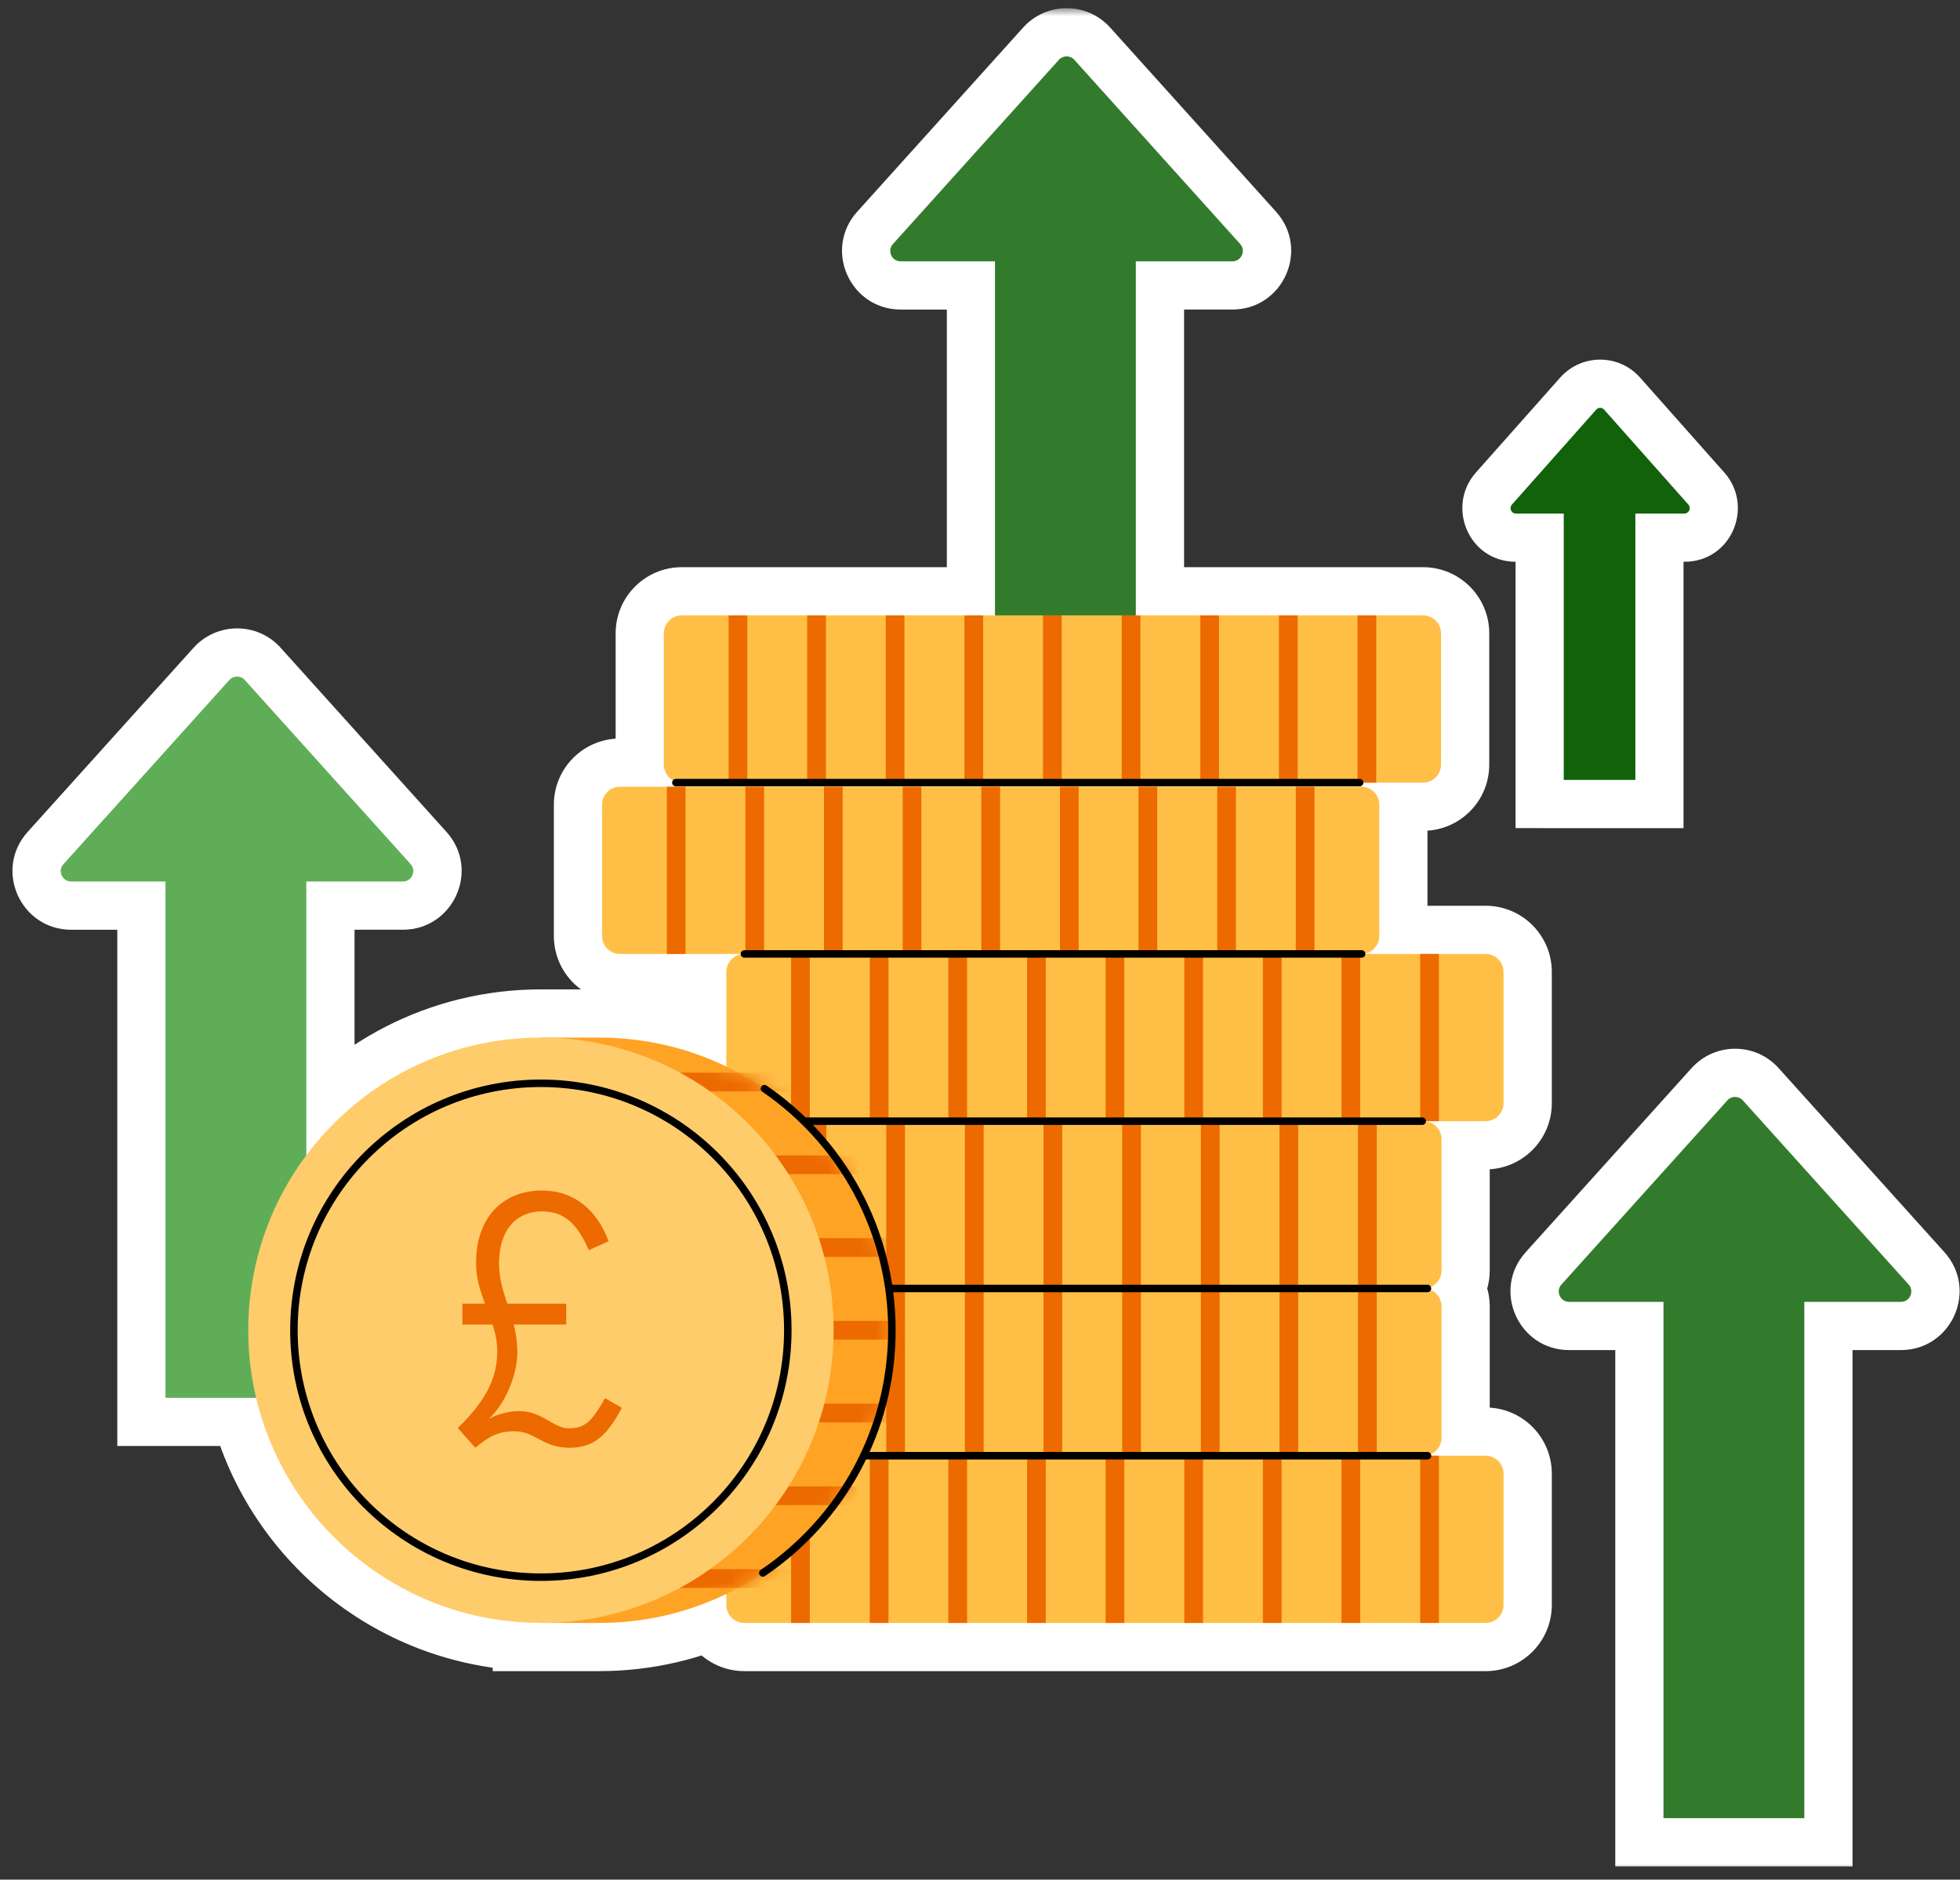 <svg width="122" height="117" viewBox="0 0 122 117" fill="none" xmlns="http://www.w3.org/2000/svg">
<rect x="0" y="0" width="122" height="117" fill="#333333" stroke="none"/>
<mask id="path-1-outside-1_2279_84735" maskUnits="userSpaceOnUse" x="-0.219" y="0.51" width="123" height="116" fill="black">
<rect fill="white" x="-0.219" y="0.51" width="123" height="116"/>
<path fill-rule="evenodd" clip-rule="evenodd" d="M45.349 38.305H42.439C41.822 38.305 41.321 38.806 41.321 39.423V47.598C41.321 48.014 41.55 48.378 41.888 48.571C41.856 48.61 41.837 48.661 41.837 48.716C41.837 48.844 41.94 48.949 42.07 48.949H84.631C84.759 48.949 84.864 48.844 84.864 48.716V48.715H85.667H88.58C89.197 48.715 89.698 48.215 89.698 47.598V39.423C89.698 38.806 89.197 38.305 88.58 38.305H85.667H84.502H80.773H79.609H75.88H74.715H70.987H70.703V16.267H76.714C77.276 16.265 77.571 15.601 77.197 15.185L66.876 3.725C66.619 3.438 66.17 3.438 65.912 3.725L55.585 15.188C55.209 15.606 55.506 16.268 56.068 16.268H61.936V38.305H61.198H60.034H56.301H55.136H51.406H50.241H46.514H45.349ZM19.068 54.871V71.905C22.39 67.461 27.692 64.585 33.667 64.585H33.669H37.297C40.135 64.585 42.821 65.234 45.215 66.391V60.498C45.215 59.96 45.596 59.511 46.102 59.404L46.101 59.398L46.101 59.392C46.1 59.388 46.1 59.384 46.1 59.38V59.38H42.669H41.505H38.593C37.976 59.38 37.475 58.879 37.475 58.262V50.088C37.475 49.471 37.976 48.97 38.593 48.97H41.505H42.669H46.4H47.564H51.292H52.456H56.187H57.351H61.083H62.247H65.974H67.138H70.871H72.036H75.764H76.929H80.658H81.822H84.734C85.351 48.97 85.852 49.471 85.852 50.088V58.262C85.852 58.793 85.481 59.238 84.985 59.352C84.986 59.361 84.987 59.37 84.987 59.38H88.398H89.562H92.474C93.091 59.38 93.592 59.88 93.592 60.498V68.672C93.592 69.289 93.091 69.79 92.474 69.79H89.562H88.758V69.79L88.758 69.8C89.305 69.873 89.728 70.341 89.728 70.908V79.083C89.728 79.538 89.456 79.93 89.065 80.105C89.079 80.134 89.086 80.167 89.086 80.201C89.086 80.235 89.078 80.268 89.065 80.297C89.455 80.472 89.728 80.864 89.728 81.319V89.493C89.728 89.949 89.457 90.341 89.066 90.515C89.079 90.544 89.086 90.577 89.086 90.611V90.611H89.562H92.474C93.091 90.611 93.592 91.112 93.592 91.729V99.903C93.592 100.521 93.091 101.021 92.474 101.021H89.562H88.398H84.669H83.504H79.775H78.611H74.881H73.716H69.983H68.819H65.092H63.928H60.196H59.032H55.303H54.138H50.411H49.246H46.333C45.716 101.021 45.215 100.521 45.215 99.903V99.215C42.821 100.372 40.135 101.021 37.297 101.021H33.669V101.019H33.667C25.054 101.019 17.837 95.041 15.938 87.008L10.301 87.007V54.873H4.433C3.87 54.873 3.574 54.21 3.95 53.792L14.276 42.33C14.535 42.042 14.984 42.042 15.24 42.33L25.561 53.789C25.935 54.206 25.64 54.87 25.078 54.871H19.068ZM112.31 113.174V81.037H118.321C118.883 81.035 119.178 80.371 118.804 79.954L108.483 68.495C108.226 68.208 107.777 68.208 107.519 68.495L97.192 79.957C96.817 80.375 97.113 81.038 97.675 81.038H103.543V113.173L112.31 113.174ZM101.79 31.968V48.548L97.335 48.548V31.968H94.352C94.067 31.968 93.916 31.626 94.107 31.411L99.355 25.497C99.486 25.349 99.715 25.349 99.845 25.497L105.09 31.409C105.28 31.624 105.13 31.967 104.845 31.968H101.79Z"/>
</mask>
<path fill-rule="evenodd" clip-rule="evenodd" d="M45.349 38.305H42.439C41.822 38.305 41.321 38.806 41.321 39.423V47.598C41.321 48.014 41.55 48.378 41.888 48.571C41.856 48.61 41.837 48.661 41.837 48.716C41.837 48.844 41.94 48.949 42.07 48.949H84.631C84.759 48.949 84.864 48.844 84.864 48.716V48.715H85.667H88.58C89.197 48.715 89.698 48.215 89.698 47.598V39.423C89.698 38.806 89.197 38.305 88.58 38.305H85.667H84.502H80.773H79.609H75.88H74.715H70.987H70.703V16.267H76.714C77.276 16.265 77.571 15.601 77.197 15.185L66.876 3.725C66.619 3.438 66.17 3.438 65.912 3.725L55.585 15.188C55.209 15.606 55.506 16.268 56.068 16.268H61.936V38.305H61.198H60.034H56.301H55.136H51.406H50.241H46.514H45.349ZM19.068 54.871V71.905C22.39 67.461 27.692 64.585 33.667 64.585H33.669H37.297C40.135 64.585 42.821 65.234 45.215 66.391V60.498C45.215 59.96 45.596 59.511 46.102 59.404L46.101 59.398L46.101 59.392C46.1 59.388 46.1 59.384 46.1 59.38V59.38H42.669H41.505H38.593C37.976 59.38 37.475 58.879 37.475 58.262V50.088C37.475 49.471 37.976 48.97 38.593 48.97H41.505H42.669H46.4H47.564H51.292H52.456H56.187H57.351H61.083H62.247H65.974H67.138H70.871H72.036H75.764H76.929H80.658H81.822H84.734C85.351 48.97 85.852 49.471 85.852 50.088V58.262C85.852 58.793 85.481 59.238 84.985 59.352C84.986 59.361 84.987 59.37 84.987 59.38H88.398H89.562H92.474C93.091 59.38 93.592 59.88 93.592 60.498V68.672C93.592 69.289 93.091 69.79 92.474 69.79H89.562H88.758V69.79L88.758 69.8C89.305 69.873 89.728 70.341 89.728 70.908V79.083C89.728 79.538 89.456 79.93 89.065 80.105C89.079 80.134 89.086 80.167 89.086 80.201C89.086 80.235 89.078 80.268 89.065 80.297C89.455 80.472 89.728 80.864 89.728 81.319V89.493C89.728 89.949 89.457 90.341 89.066 90.515C89.079 90.544 89.086 90.577 89.086 90.611V90.611H89.562H92.474C93.091 90.611 93.592 91.112 93.592 91.729V99.903C93.592 100.521 93.091 101.021 92.474 101.021H89.562H88.398H84.669H83.504H79.775H78.611H74.881H73.716H69.983H68.819H65.092H63.928H60.196H59.032H55.303H54.138H50.411H49.246H46.333C45.716 101.021 45.215 100.521 45.215 99.903V99.215C42.821 100.372 40.135 101.021 37.297 101.021H33.669V101.019H33.667C25.054 101.019 17.837 95.041 15.938 87.008L10.301 87.007V54.873H4.433C3.87 54.873 3.574 54.21 3.95 53.792L14.276 42.33C14.535 42.042 14.984 42.042 15.24 42.33L25.561 53.789C25.935 54.206 25.64 54.87 25.078 54.871H19.068ZM112.31 113.174V81.037H118.321C118.883 81.035 119.178 80.371 118.804 79.954L108.483 68.495C108.226 68.208 107.777 68.208 107.519 68.495L97.192 79.957C96.817 80.375 97.113 81.038 97.675 81.038H103.543V113.173L112.31 113.174ZM101.79 31.968V48.548L97.335 48.548V31.968H94.352C94.067 31.968 93.916 31.626 94.107 31.411L99.355 25.497C99.486 25.349 99.715 25.349 99.845 25.497L105.09 31.409C105.28 31.624 105.13 31.967 104.845 31.968H101.79Z" fill="white"/>
<path d="M41.888 48.571L44.23 50.445L46.429 47.698L43.369 45.961L41.888 48.571ZM84.864 48.715V45.715H81.864V48.715H84.864ZM70.703 38.305H67.703V41.305H70.703V38.305ZM70.703 16.267V13.267H67.703V16.267H70.703ZM76.714 16.267V19.267L76.722 19.267L76.714 16.267ZM77.197 15.185L79.428 13.18L79.426 13.177L77.197 15.185ZM66.876 3.725L64.639 5.724L64.647 5.733L66.876 3.725ZM65.912 3.725L68.141 5.733L68.143 5.73L65.912 3.725ZM55.585 15.188L53.356 13.18L53.354 13.182L55.585 15.188ZM61.936 16.268H64.936V13.268H61.936V16.268ZM61.936 38.305V41.305H64.936V38.305H61.936ZM19.068 71.905H16.068V80.928L21.47 73.701L19.068 71.905ZM19.068 54.871V51.871H16.068V54.871H19.068ZM45.215 66.391L43.91 69.092L48.215 71.172V66.391H45.215ZM46.102 59.404L46.721 62.339L49.325 61.79L49.09 59.139L46.102 59.404ZM46.101 59.398L43.107 59.587L43.109 59.625L43.113 59.663L46.101 59.398ZM46.101 59.392L43.105 59.548L43.105 59.565L43.107 59.582L46.101 59.392ZM46.1 59.38H49.1V56.38H46.1V59.38ZM84.985 59.352L84.314 56.428L81.678 57.032L82.007 59.717L84.985 59.352ZM84.987 59.38L81.987 59.385L81.991 62.38H84.987V59.38ZM88.758 69.79V66.79H85.758V69.79H88.758ZM88.758 69.79L91.758 69.855L91.758 69.823V69.79H88.758ZM88.758 69.8L85.759 69.736L85.701 72.421L88.364 72.774L88.758 69.8ZM89.065 80.105L87.845 77.364L85.075 78.596L86.337 81.353L89.065 80.105ZM89.065 80.297L86.34 79.043L85.071 81.8L87.842 83.037L89.065 80.297ZM89.066 90.515L87.844 87.775L85.081 89.007L86.336 91.759L89.066 90.515ZM89.086 90.611H86.086V93.611H89.086V90.611ZM45.215 99.215H48.215V94.433L43.91 96.514L45.215 99.215ZM33.669 101.021H30.669V104.021H33.669V101.021ZM33.669 101.019H36.669V98.019H33.669V101.019ZM15.938 87.008L18.858 86.318L18.312 84.009L15.939 84.008L15.938 87.008ZM10.301 87.007H7.301V90.007L10.3 90.007L10.301 87.007ZM10.301 54.873H13.301V51.873H10.301V54.873ZM3.95 53.792L1.721 51.784L1.719 51.787L3.95 53.792ZM14.276 42.33L16.505 44.338L16.508 44.335L14.276 42.33ZM15.24 42.33L13.003 44.329L13.011 44.337L15.24 42.33ZM25.561 53.789L27.793 51.784L27.79 51.782L25.561 53.789ZM25.078 54.871V57.871L25.086 57.871L25.078 54.871ZM112.31 81.037V78.037H109.31V81.037H112.31ZM112.31 113.174L112.309 116.174L115.31 116.175V113.174H112.31ZM118.321 81.037V84.037L118.329 84.037L118.321 81.037ZM118.804 79.954L121.035 77.95L121.033 77.947L118.804 79.954ZM108.483 68.495L106.246 70.494L106.254 70.503L108.483 68.495ZM107.519 68.495L109.748 70.503L109.75 70.5L107.519 68.495ZM97.192 79.957L94.963 77.949L94.961 77.952L97.192 79.957ZM103.543 81.038H106.543V78.038H103.543V81.038ZM103.543 113.173H100.543V116.172L103.543 116.173L103.543 113.173ZM101.79 48.548L101.79 51.548L104.79 51.549V48.548H101.79ZM101.79 31.968V28.968H98.79V31.968H101.79ZM97.335 48.548H94.335V51.547L97.334 51.548L97.335 48.548ZM97.335 31.968H100.335V28.968H97.335V31.968ZM94.107 31.411L91.863 29.419L91.861 29.422L94.107 31.411ZM99.355 25.497L101.599 27.488L101.602 27.485L99.355 25.497ZM99.845 25.497L97.593 27.479L97.601 27.488L99.845 25.497ZM105.09 31.409L107.337 29.421L107.334 29.418L105.09 31.409ZM104.845 31.968V34.968L104.853 34.968L104.845 31.968ZM42.439 41.305H45.349V35.305H42.439V41.305ZM44.321 39.423C44.321 40.463 43.479 41.305 42.439 41.305V35.305C40.165 35.305 38.321 37.149 38.321 39.423H44.321ZM44.321 47.598V39.423H38.321V47.598H44.321ZM43.369 45.961C43.93 46.28 44.321 46.891 44.321 47.598H38.321C38.321 49.138 39.169 50.477 40.407 51.18L43.369 45.961ZM44.837 48.716C44.837 49.372 44.605 49.977 44.23 50.445L39.546 46.696C39.107 47.244 38.837 47.95 38.837 48.716H44.837ZM42.07 45.949C43.616 45.949 44.837 47.206 44.837 48.716H38.837C38.837 50.481 40.263 51.949 42.07 51.949V45.949ZM84.631 45.949H42.07V51.949H84.631V45.949ZM81.864 48.716C81.864 47.187 83.103 45.949 84.631 45.949V51.949C86.416 51.949 87.864 50.501 87.864 48.716H81.864ZM81.864 48.715V48.716H87.864V48.715H81.864ZM85.667 45.715H84.864V51.715H85.667V45.715ZM88.58 45.715H85.667V51.715H88.58V45.715ZM86.698 47.598C86.698 46.558 87.54 45.715 88.58 45.715V51.715C90.854 51.715 92.698 49.872 92.698 47.598H86.698ZM86.698 39.423V47.598H92.698V39.423H86.698ZM88.58 41.305C87.54 41.305 86.698 40.463 86.698 39.423H92.698C92.698 37.149 90.854 35.305 88.58 35.305V41.305ZM85.667 41.305H88.58V35.305H85.667V41.305ZM84.502 41.305H85.667V35.305H84.502V41.305ZM80.773 41.305H84.502V35.305H80.773V41.305ZM79.609 41.305H80.773V35.305H79.609V41.305ZM75.88 41.305H79.609V35.305H75.88V41.305ZM74.715 41.305H75.88V35.305H74.715V41.305ZM70.987 41.305H74.715V35.305H70.987V41.305ZM70.703 41.305H70.987V35.305H70.703V41.305ZM67.703 16.267V38.305H73.703V16.267H67.703ZM76.714 13.267H70.703V19.267H76.714V13.267ZM74.965 17.19C73.601 15.672 74.683 13.272 76.706 13.267L76.722 19.267C79.868 19.259 81.54 15.531 79.428 13.18L74.965 17.19ZM64.647 5.733L74.967 17.192L79.426 13.177L69.105 1.718L64.647 5.733ZM68.143 5.73C67.213 6.766 65.578 6.775 64.639 5.724L69.113 1.727C67.66 0.1 65.127 0.11 63.68 1.72L68.143 5.73ZM57.814 17.196L68.141 5.733L63.683 1.717L53.356 13.18L57.814 17.196ZM56.068 13.268C58.093 13.268 59.182 15.673 57.816 17.193L53.354 13.182C51.236 15.538 52.919 19.268 56.068 19.268V13.268ZM61.936 13.268H56.068V19.268H61.936V13.268ZM64.936 38.305V16.268H58.936V38.305H64.936ZM61.198 41.305H61.936V35.305H61.198V41.305ZM60.034 41.305H61.198V35.305H60.034V41.305ZM56.301 41.305H60.034V35.305H56.301V41.305ZM55.136 41.305H56.301V35.305H55.136V41.305ZM51.406 41.305H55.136V35.305H51.406V41.305ZM50.241 41.305H51.406V35.305H50.241V41.305ZM46.514 41.305H50.241V35.305H46.514V41.305ZM45.349 41.305H46.514V35.305H45.349V41.305ZM22.068 71.905V54.871H16.068V71.905H22.068ZM33.667 61.585C26.706 61.585 20.529 64.94 16.665 70.108L21.47 73.701C24.25 69.983 28.678 67.585 33.667 67.585V61.585ZM33.669 61.585H33.667V67.585H33.669V61.585ZM37.297 61.585H33.669V67.585H37.297V61.585ZM46.521 63.689C43.728 62.34 40.597 61.585 37.297 61.585V67.585C39.674 67.585 41.914 68.127 43.91 69.092L46.521 63.689ZM42.215 60.498V66.391H48.215V60.498H42.215ZM45.482 56.469C43.617 56.862 42.215 58.513 42.215 60.498H48.215C48.215 61.407 47.574 62.159 46.721 62.339L45.482 56.469ZM43.113 59.663L43.113 59.669L49.09 59.139L49.089 59.133L43.113 59.663ZM43.107 59.582L43.107 59.587L49.095 59.208L49.095 59.203L43.107 59.582ZM43.1 59.38C43.1 59.437 43.102 59.493 43.105 59.548L49.097 59.237C49.099 59.284 49.1 59.332 49.1 59.38H43.1ZM43.1 59.38V59.38H49.1V59.38H43.1ZM42.669 62.38H46.1V56.38H42.669V62.38ZM41.505 62.38H42.669V56.38H41.505V62.38ZM38.593 62.38H41.505V56.38H38.593V62.38ZM34.475 58.262C34.475 60.536 36.319 62.38 38.593 62.38V56.38C39.633 56.38 40.475 57.223 40.475 58.262H34.475ZM34.475 50.088V58.262H40.475V50.088H34.475ZM38.593 45.97C36.319 45.97 34.475 47.814 34.475 50.088H40.475C40.475 51.127 39.633 51.97 38.593 51.97V45.97ZM41.505 45.97H38.593V51.97H41.505V45.97ZM42.669 45.97H41.505V51.97H42.669V45.97ZM46.4 45.97H42.669V51.97H46.4V45.97ZM47.564 45.97H46.4V51.97H47.564V45.97ZM51.292 45.97H47.564V51.97H51.292V45.97ZM52.456 45.97H51.292V51.97H52.456V45.97ZM56.187 45.97H52.456V51.97H56.187V45.97ZM57.351 45.97H56.187V51.97H57.351V45.97ZM61.083 45.97H57.351V51.97H61.083V45.97ZM62.247 45.97H61.083V51.97H62.247V45.97ZM65.974 45.97H62.247V51.97H65.974V45.97ZM67.138 45.97H65.974V51.97H67.138V45.97ZM70.871 45.97H67.138V51.97H70.871V45.97ZM72.036 45.97H70.871V51.97H72.036V45.97ZM75.764 45.97H72.036V51.97H75.764V45.97ZM76.929 45.97H75.764V51.97H76.929V45.97ZM80.658 45.97H76.929V51.97H80.658V45.97ZM81.822 45.97H80.658V51.97H81.822V45.97ZM84.734 45.97H81.822V51.97H84.734V45.97ZM88.852 50.088C88.852 47.814 87.008 45.97 84.734 45.97V51.97C83.694 51.97 82.852 51.127 82.852 50.088H88.852ZM88.852 58.262V50.088H82.852V58.262H88.852ZM85.655 62.276C87.484 61.856 88.852 60.223 88.852 58.262H82.852C82.852 57.364 83.478 56.62 84.314 56.428L85.655 62.276ZM87.987 59.375C87.986 59.242 87.978 59.113 87.963 58.987L82.007 59.717C81.994 59.609 81.987 59.498 81.987 59.385L87.987 59.375ZM88.398 56.38H84.987V62.38H88.398V56.38ZM89.562 56.38H88.398V62.38H89.562V56.38ZM92.474 56.38H89.562V62.38H92.474V56.38ZM96.592 60.498C96.592 58.224 94.748 56.38 92.474 56.38V62.38C91.434 62.38 90.592 61.537 90.592 60.498H96.592ZM96.592 68.672V60.498H90.592V68.672H96.592ZM92.474 72.79C94.748 72.79 96.592 70.946 96.592 68.672H90.592C90.592 67.633 91.434 66.79 92.474 66.79V72.79ZM89.562 72.79H92.474V66.79H89.562V72.79ZM88.758 72.79H89.562V66.79H88.758V72.79ZM91.758 69.79V69.79H85.758V69.79H91.758ZM91.757 69.865L91.758 69.855L85.759 69.726L85.759 69.736L91.757 69.865ZM92.728 70.908C92.728 68.817 91.171 67.094 89.152 66.826L88.364 72.774C87.44 72.652 86.728 71.866 86.728 70.908H92.728ZM92.728 79.083V70.908H86.728V79.083H92.728ZM90.285 82.845C91.724 82.205 92.728 80.761 92.728 79.083H86.728C86.728 78.316 87.189 77.656 87.845 77.364L90.285 82.845ZM92.086 80.201C92.086 79.724 91.981 79.267 91.793 78.856L86.337 81.353C86.176 81.001 86.086 80.609 86.086 80.201H92.086ZM91.79 81.552C91.98 81.139 92.086 80.679 92.086 80.201H86.086C86.086 79.791 86.177 79.397 86.34 79.043L91.79 81.552ZM92.728 81.319C92.728 79.636 91.719 78.197 90.287 77.558L87.842 83.037C87.192 82.747 86.728 82.091 86.728 81.319H92.728ZM92.728 89.493V81.319H86.728V89.493H92.728ZM90.287 93.255C91.725 92.614 92.728 91.171 92.728 89.493H86.728C86.728 88.727 87.188 88.067 87.844 87.775L90.287 93.255ZM92.086 90.611C92.086 90.137 91.982 89.681 91.795 89.271L86.336 91.759C86.176 91.408 86.086 91.017 86.086 90.611H92.086ZM92.086 90.611V90.611H86.086V90.611H92.086ZM89.562 87.611H89.086V93.611H89.562V87.611ZM92.474 87.611H89.562V93.611H92.474V87.611ZM96.592 91.729C96.592 89.455 94.748 87.611 92.474 87.611V93.611C91.434 93.611 90.592 92.769 90.592 91.729H96.592ZM96.592 99.903V91.729H90.592V99.903H96.592ZM92.474 104.021C94.748 104.021 96.592 102.178 96.592 99.903H90.592C90.592 98.864 91.434 98.021 92.474 98.021V104.021ZM89.562 104.021H92.474V98.021H89.562V104.021ZM88.398 104.021H89.562V98.021H88.398V104.021ZM84.669 104.021H88.398V98.021H84.669V104.021ZM83.504 104.021H84.669V98.021H83.504V104.021ZM79.775 104.021H83.504V98.021H79.775V104.021ZM78.611 104.021H79.775V98.021H78.611V104.021ZM74.881 104.021H78.611V98.021H74.881V104.021ZM73.716 104.021H74.881V98.021H73.716V104.021ZM69.983 104.021H73.716V98.021H69.983V104.021ZM68.819 104.021H69.983V98.021H68.819V104.021ZM65.092 104.021H68.819V98.021H65.092V104.021ZM63.928 104.021H65.092V98.021H63.928V104.021ZM60.196 104.021H63.928V98.021H60.196V104.021ZM59.032 104.021H60.196V98.021H59.032V104.021ZM55.303 104.021H59.032V98.021H55.303V104.021ZM54.138 104.021H55.303V98.021H54.138V104.021ZM50.411 104.021H54.138V98.021H50.411V104.021ZM49.246 104.021H50.411V98.021H49.246V104.021ZM46.333 104.021H49.246V98.021H46.333V104.021ZM42.215 99.903C42.215 102.178 44.059 104.021 46.333 104.021V98.021C47.373 98.021 48.215 98.864 48.215 99.903H42.215ZM42.215 99.215V99.903H48.215V99.215H42.215ZM37.297 104.021C40.597 104.021 43.728 103.266 46.521 101.916L43.91 96.514C41.914 97.479 39.673 98.021 37.297 98.021V104.021ZM33.669 104.021H37.297V98.021H33.669V104.021ZM30.669 101.019V101.021H36.669V101.019H30.669ZM33.667 104.019H33.669V98.019H33.667V104.019ZM13.019 87.698C15.23 97.054 23.631 104.019 33.667 104.019V98.019C26.476 98.019 20.444 93.028 18.858 86.318L13.019 87.698ZM10.3 90.007L15.938 90.008L15.939 84.008L10.301 84.007L10.3 90.007ZM7.301 54.873V87.007H13.301V54.873H7.301ZM4.433 57.873H10.301V51.873H4.433V57.873ZM1.719 51.787C-0.399 54.142 1.283 57.873 4.433 57.873V51.873C6.458 51.873 7.547 54.278 6.181 55.798L1.719 51.787ZM12.047 40.322L1.721 51.784L6.179 55.8L16.505 44.338L12.047 40.322ZM17.478 40.331C16.025 38.705 13.492 38.715 12.045 40.325L16.508 44.335C15.578 45.37 13.943 45.38 13.003 44.329L17.478 40.331ZM27.79 51.782L17.47 40.322L13.011 44.337L23.332 55.797L27.79 51.782ZM25.086 57.871C28.233 57.863 29.905 54.135 27.793 51.784L23.329 55.794C21.966 54.276 23.048 51.877 25.07 51.871L25.086 57.871ZM19.068 57.871H25.078V51.871H19.068V57.871ZM109.31 81.037V113.174H115.31V81.037H109.31ZM118.321 78.037H112.31V84.037H118.321V78.037ZM116.572 81.959C115.208 80.442 116.291 78.042 118.313 78.037L118.329 84.037C121.475 84.028 123.147 80.3 121.035 77.95L116.572 81.959ZM106.254 70.503L116.574 81.962L121.033 77.947L110.712 66.487L106.254 70.503ZM109.75 70.5C108.82 71.535 107.185 71.545 106.246 70.494L110.72 66.496C109.267 64.87 106.734 64.88 105.287 66.49L109.75 70.5ZM99.421 81.965L109.748 70.503L105.29 66.487L94.963 77.949L99.421 81.965ZM97.675 78.038C99.7 78.038 100.789 80.443 99.423 81.963L94.961 77.952C92.843 80.308 94.526 84.038 97.675 84.038V78.038ZM103.543 78.038H97.675V84.038H103.543V78.038ZM106.543 113.173V81.038H100.543V113.173H106.543ZM112.31 110.174L103.544 110.173L103.543 116.173L112.309 116.174L112.31 110.174ZM104.79 48.548V31.968H98.79V48.548H104.79ZM97.334 51.548L101.79 51.548L101.791 45.548L97.335 45.548L97.334 51.548ZM94.335 31.968V48.548H100.335V31.968H94.335ZM94.352 34.968H97.335V28.968H94.352V34.968ZM91.861 29.422C90.01 31.512 91.399 34.968 94.352 34.968V28.968C96.734 28.968 97.822 31.74 96.353 33.399L91.861 29.422ZM97.111 23.506L91.863 29.419L96.351 33.402L101.599 27.488L97.111 23.506ZM102.097 23.515C100.769 22.005 98.43 22.015 97.109 23.509L101.602 27.485C100.542 28.682 98.66 28.692 97.593 27.479L102.097 23.515ZM107.334 29.418L102.089 23.506L97.601 27.488L102.846 33.4L107.334 29.418ZM104.853 34.968C107.802 34.96 109.183 31.507 107.337 29.421L102.844 33.397C101.378 31.741 102.459 28.974 104.837 28.968L104.853 34.968ZM101.79 34.968H104.845V28.968H101.79V34.968Z" fill="white" mask="url(#path-1-outside-1_2279_84735)"/>
<g clip-path="url(#clip0_2279_84735)">
<path d="M19.067 87.008V54.87H25.078C25.64 54.869 25.935 54.205 25.56 53.788L15.24 42.329C14.983 42.041 14.534 42.041 14.275 42.329L3.949 53.791C3.573 54.209 3.87 54.872 4.432 54.872H10.3V87.006" fill="#5FAE57"/>
</g>
<g clip-path="url(#clip1_2279_84735)">
<path d="M70.7 48.404V16.267H76.71C77.272 16.265 77.567 15.601 77.193 15.185L66.873 3.725C66.616 3.438 66.167 3.438 65.908 3.725L55.582 15.188C55.206 15.606 55.502 16.268 56.065 16.268H61.933V48.403" fill="#337B2C"/>
</g>
<g clip-path="url(#clip2_2279_84735)">
<path d="M112.309 113.174V81.037H118.32C118.882 81.035 119.177 80.371 118.803 79.954L108.482 68.495C108.225 68.207 107.776 68.207 107.518 68.495L97.191 79.957C96.816 80.375 97.112 81.038 97.674 81.038H103.542V113.172" fill="#337B2C"/>
</g>
<g clip-path="url(#clip3_2279_84735)">
<path d="M101.792 48.547V31.967H104.846C105.132 31.966 105.282 31.623 105.092 31.408L99.847 25.496C99.716 25.348 99.488 25.348 99.357 25.496L94.109 31.41C93.918 31.625 94.068 31.967 94.354 31.967H97.336V48.547" fill="#12610B"/>
</g>
<path d="M84.735 59.381H38.594C37.977 59.381 37.477 58.88 37.477 58.263V50.089C37.477 49.471 37.977 48.971 38.594 48.971H84.735C85.352 48.971 85.853 49.471 85.853 50.089V58.263C85.853 58.88 85.352 59.381 84.735 59.381Z" fill="#FFBF47"/>
<path d="M41.508 48.971V59.381H42.672V48.971" fill="#EC6A00"/>
<path d="M46.398 48.971V59.381H47.563V48.971" fill="#EC6A00"/>
<path d="M51.289 48.971V59.381H52.453V48.971" fill="#EC6A00"/>
<path d="M56.188 48.971V59.381H57.352V48.971" fill="#EC6A00"/>
<path d="M61.086 48.971V59.381H62.25V48.971" fill="#EC6A00"/>
<path d="M65.977 48.971V59.381H67.141V48.971" fill="#EC6A00"/>
<path d="M70.867 48.971V59.381H72.032V48.971" fill="#EC6A00"/>
<path d="M75.766 48.971V59.381H76.93V48.971" fill="#EC6A00"/>
<path d="M80.656 48.971V59.381H81.821V48.971" fill="#EC6A00"/>
<path d="M92.47 69.789H46.329C45.712 69.789 45.211 69.288 45.211 68.671V60.497C45.211 59.88 45.712 59.379 46.329 59.379H92.47C93.087 59.379 93.588 59.88 93.588 60.497V68.671C93.588 69.288 93.087 69.789 92.47 69.789Z" fill="#FFBF47"/>
<path d="M88.579 48.715H42.438C41.821 48.715 41.32 48.214 41.32 47.597V39.423C41.32 38.805 41.821 38.305 42.438 38.305H88.579C89.196 38.305 89.697 38.805 89.697 39.423V47.597C89.697 48.214 89.196 48.715 88.579 48.715Z" fill="#FFBF47"/>
<path d="M49.242 59.379V69.789H50.407V59.379" fill="#EC6A00"/>
<path d="M45.352 38.305V48.715H46.516V38.305" fill="#EC6A00"/>
<path d="M54.141 59.379V69.789H55.305V59.379" fill="#EC6A00"/>
<path d="M50.242 38.305V48.715H51.407V38.305" fill="#EC6A00"/>
<path d="M59.031 59.379V69.789H60.196V59.379" fill="#EC6A00"/>
<path d="M55.133 38.305V48.715H56.297V38.305" fill="#EC6A00"/>
<path d="M63.93 59.379V69.789H65.094V59.379" fill="#EC6A00"/>
<path d="M60.031 38.305V48.715H61.196V38.305" fill="#EC6A00"/>
<path d="M68.82 59.379V69.789H69.985V59.379" fill="#EC6A00"/>
<path d="M64.922 38.305V48.715H66.086V38.305" fill="#EC6A00"/>
<path d="M73.719 59.379V69.789H74.883V59.379" fill="#EC6A00"/>
<path d="M69.82 38.305V48.715H70.985V38.305" fill="#EC6A00"/>
<path d="M78.609 59.379V69.789H79.774V59.379" fill="#EC6A00"/>
<path d="M74.711 38.305V48.715H75.875V38.305" fill="#EC6A00"/>
<path d="M83.5 59.379V69.789H84.665V59.379" fill="#EC6A00"/>
<path d="M79.609 38.305V48.715H80.774V38.305" fill="#EC6A00"/>
<path d="M88.398 59.379V69.789H89.563V59.379" fill="#EC6A00"/>
<path d="M84.5 38.305V48.715H85.665V38.305" fill="#EC6A00"/>
<path d="M88.61 80.201H42.469C41.852 80.201 41.352 79.701 41.352 79.083V70.909C41.352 70.292 41.852 69.791 42.469 69.791H88.61C89.227 69.791 89.728 70.292 89.728 70.909V79.083C89.728 79.701 89.23 80.201 88.61 80.201Z" fill="#FFBF47"/>
<path d="M45.383 69.791V80.201H46.547V69.791" fill="#EC6A00"/>
<path d="M50.273 69.791V80.201H51.438V69.791" fill="#EC6A00"/>
<path d="M55.164 69.791V80.201H56.328V69.791" fill="#EC6A00"/>
<path d="M60.062 69.791V80.201H61.227V69.791" fill="#EC6A00"/>
<path d="M64.953 69.791V80.201H66.118V69.791" fill="#EC6A00"/>
<path d="M69.852 69.791V80.201H71.016V69.791" fill="#EC6A00"/>
<path d="M74.75 69.791V80.201H75.915V69.791" fill="#EC6A00"/>
<path d="M79.641 69.791V80.201H80.805V69.791" fill="#EC6A00"/>
<path d="M84.531 69.791V80.201H85.696V69.791" fill="#EC6A00"/>
<path d="M92.47 101.022H46.329C45.712 101.022 45.211 100.521 45.211 99.904V91.729C45.211 91.112 45.712 90.611 46.329 90.611H92.47C93.087 90.611 93.588 91.112 93.588 91.729V99.904C93.588 100.521 93.087 101.022 92.47 101.022Z" fill="#FFBF47"/>
<path d="M49.242 90.611V101.022H50.407V90.611" fill="#EC6A00"/>
<path d="M54.141 90.611V101.022H55.305V90.611" fill="#EC6A00"/>
<path d="M59.031 90.611V101.022H60.196V90.611" fill="#EC6A00"/>
<path d="M63.93 90.611V101.022H65.094V90.611" fill="#EC6A00"/>
<path d="M68.82 90.611V101.022H69.985V90.611" fill="#EC6A00"/>
<path d="M73.719 90.611V101.022H74.883V90.611" fill="#EC6A00"/>
<path d="M78.609 90.611V101.022H79.774V90.611" fill="#EC6A00"/>
<path d="M83.5 90.611V101.022H84.665V90.611" fill="#EC6A00"/>
<path d="M88.398 90.611V101.022H89.563V90.611" fill="#EC6A00"/>
<path d="M88.61 90.612H42.469C41.852 90.612 41.352 90.111 41.352 89.494V81.319C41.352 80.702 41.852 80.201 42.469 80.201H88.61C89.227 80.201 89.728 80.702 89.728 81.319V89.494C89.728 90.111 89.23 90.612 88.61 90.612Z" fill="#FFBF47"/>
<path d="M45.383 80.201V90.612H46.547V80.201" fill="#EC6A00"/>
<path d="M50.273 80.201V90.612H51.438V80.201" fill="#EC6A00"/>
<path d="M55.164 80.201V90.612H56.328V80.201" fill="#EC6A00"/>
<path d="M60.062 80.201V90.612H61.227V80.201" fill="#EC6A00"/>
<path d="M64.953 80.201V90.612H66.118V80.201" fill="#EC6A00"/>
<path d="M69.852 80.201V90.612H71.016V80.201" fill="#EC6A00"/>
<path d="M74.75 80.201V90.612H75.915V80.201" fill="#EC6A00"/>
<path d="M79.641 80.201V90.612H80.805V80.201" fill="#EC6A00"/>
<path d="M84.531 80.201V90.612H85.696V80.201" fill="#EC6A00"/>
<path d="M46.334 59.612H84.755C84.883 59.612 84.988 59.508 84.988 59.379C84.988 59.251 84.883 59.147 84.755 59.147H46.334C46.206 59.147 46.102 59.251 46.102 59.379C46.102 59.508 46.206 59.612 46.334 59.612Z" fill="black"/>
<path d="M45.967 70.022H88.528C88.657 70.022 88.761 69.918 88.761 69.79C88.761 69.661 88.657 69.557 88.528 69.557H45.967C45.839 69.557 45.734 69.661 45.734 69.79C45.734 69.918 45.837 70.022 45.967 70.022Z" fill="black"/>
<path d="M42.069 48.948H84.63C84.758 48.948 84.863 48.843 84.863 48.715C84.863 48.587 84.758 48.482 84.63 48.482H42.069C41.941 48.482 41.836 48.587 41.836 48.715C41.836 48.843 41.938 48.948 42.069 48.948Z" fill="black"/>
<path d="M42.467 80.434H88.853C88.981 80.434 89.085 80.33 89.085 80.202C89.085 80.074 88.981 79.969 88.853 79.969H42.467C42.339 79.969 42.234 80.074 42.234 80.202C42.234 80.33 42.339 80.434 42.467 80.434Z" fill="black"/>
<path d="M46.241 90.845H88.856C88.984 90.845 89.088 90.74 89.088 90.612C89.088 90.484 88.984 90.379 88.856 90.379H46.241C46.113 90.379 46.008 90.484 46.008 90.612C46.008 90.74 46.113 90.845 46.241 90.845Z" fill="black"/>
<path d="M37.3 64.586H33.672V101.022H37.3C47.361 101.022 55.517 92.866 55.517 82.805C55.52 72.742 47.364 64.586 37.3 64.586Z" fill="#FFA324"/>
<mask id="mask0_2279_84735" style="mask-type:luminance" maskUnits="userSpaceOnUse" x="33" y="64" width="23" height="38">
<path d="M37.3 64.586H33.672V101.022H37.3C47.361 101.022 55.517 92.866 55.517 82.803C55.52 72.742 47.361 64.586 37.3 64.586Z" fill="white"/>
</mask>
<g mask="url(#mask0_2279_84735)">
<path d="M32.555 67.932H67.556V66.768H32.555" fill="#EC6A00"/>
</g>
<mask id="mask1_2279_84735" style="mask-type:luminance" maskUnits="userSpaceOnUse" x="33" y="64" width="23" height="38">
<path d="M37.3 64.586H33.672V101.022H37.3C47.361 101.022 55.517 92.866 55.517 82.803C55.52 72.742 47.361 64.586 37.3 64.586Z" fill="white"/>
</mask>
<g mask="url(#mask1_2279_84735)">
<path d="M32.555 73.084H67.556V71.92H32.555" fill="#EC6A00"/>
</g>
<mask id="mask2_2279_84735" style="mask-type:luminance" maskUnits="userSpaceOnUse" x="33" y="64" width="23" height="38">
<path d="M37.3 64.586H33.672V101.022H37.3C47.361 101.022 55.517 92.866 55.517 82.803C55.52 72.742 47.361 64.586 37.3 64.586Z" fill="white"/>
</mask>
<g mask="url(#mask2_2279_84735)">
<path d="M32.555 78.235H67.556V77.07H32.555" fill="#EC6A00"/>
</g>
<mask id="mask3_2279_84735" style="mask-type:luminance" maskUnits="userSpaceOnUse" x="33" y="64" width="23" height="38">
<path d="M37.3 64.586H33.672V101.022H37.3C47.361 101.022 55.517 92.866 55.517 82.803C55.52 72.742 47.361 64.586 37.3 64.586Z" fill="white"/>
</mask>
<g mask="url(#mask3_2279_84735)">
<path d="M32.555 83.383H67.556V82.219H32.555" fill="#EC6A00"/>
</g>
<mask id="mask4_2279_84735" style="mask-type:luminance" maskUnits="userSpaceOnUse" x="33" y="64" width="23" height="38">
<path d="M37.3 64.586H33.672V101.022H37.3C47.361 101.022 55.517 92.866 55.517 82.803C55.52 72.742 47.361 64.586 37.3 64.586Z" fill="white"/>
</mask>
<g mask="url(#mask4_2279_84735)">
<path d="M32.555 88.537H67.556V87.373H32.555" fill="#EC6A00"/>
</g>
<mask id="mask5_2279_84735" style="mask-type:luminance" maskUnits="userSpaceOnUse" x="33" y="64" width="23" height="38">
<path d="M37.3 64.586H33.672V101.022H37.3C47.361 101.022 55.517 92.866 55.517 82.803C55.52 72.742 47.361 64.586 37.3 64.586Z" fill="white"/>
</mask>
<g mask="url(#mask5_2279_84735)">
<path d="M32.555 93.688H67.556V92.523H32.555" fill="#EC6A00"/>
</g>
<mask id="mask6_2279_84735" style="mask-type:luminance" maskUnits="userSpaceOnUse" x="33" y="64" width="23" height="38">
<path d="M37.3 64.586H33.672V101.022H37.3C47.361 101.022 55.517 92.866 55.517 82.803C55.52 72.742 47.361 64.586 37.3 64.586Z" fill="white"/>
</mask>
<g mask="url(#mask6_2279_84735)">
<path d="M32.555 98.84H67.556V97.676H32.555" fill="#EC6A00"/>
</g>
<path d="M33.67 101.02C43.731 101.02 51.887 92.864 51.887 82.803C51.887 72.742 43.731 64.586 33.67 64.586C23.609 64.586 15.453 72.742 15.453 82.803C15.453 92.864 23.609 101.02 33.67 101.02Z" fill="#FFCC6C"/>
<path d="M49.037 82.801H48.804C48.804 86.982 47.111 90.766 44.37 93.505C41.629 96.244 37.847 97.939 33.666 97.939C29.486 97.939 25.701 96.246 22.963 93.505C20.224 90.764 18.528 86.982 18.528 82.801C18.528 78.621 20.221 74.836 22.963 72.097C25.704 69.359 29.486 67.663 33.666 67.663C37.847 67.663 41.631 69.356 44.37 72.097C47.109 74.838 48.804 78.621 48.804 82.801H49.037H49.27C49.27 74.184 42.283 67.197 33.666 67.197C25.049 67.197 18.062 74.184 18.062 82.801C18.062 91.418 25.049 98.405 33.666 98.405C42.283 98.405 49.27 91.418 49.27 82.801H49.037Z" fill="black"/>
<path d="M28.783 81.148H30.192C29.901 80.389 29.633 79.606 29.633 78.6C29.633 75.761 31.31 74.106 33.746 74.106C35.758 74.106 37.167 75.335 37.882 77.259L36.653 77.818C35.959 76.253 35.176 75.403 33.746 75.403C32.181 75.403 31.063 76.521 31.063 78.621C31.063 79.627 31.331 80.41 31.578 81.148H35.244V82.445H31.979C32.114 82.981 32.202 83.54 32.202 84.19C32.202 85.643 31.396 87.455 30.414 88.326C31.017 87.991 31.755 87.835 32.314 87.835C33.767 87.835 34.438 88.908 35.4 88.908C36.429 88.908 36.853 88.461 37.659 87.031L38.709 87.634C37.747 89.446 36.897 90.117 35.444 90.117C33.767 90.117 33.32 89.088 32.002 89.088C30.928 89.088 30.325 89.511 29.587 90.117L28.492 88.887C30.192 87.255 30.951 85.801 30.951 84.148C30.951 83.521 30.84 82.986 30.66 82.448H28.783V81.148Z" fill="#EC6A00"/>
<path d="M47.614 98.102C52.521 94.788 55.749 89.171 55.749 82.803C55.749 76.478 52.565 70.895 47.714 67.572C47.607 67.5 47.462 67.525 47.39 67.633C47.318 67.74 47.344 67.884 47.451 67.956C52.181 71.198 55.283 76.636 55.283 82.803C55.283 89.012 52.139 94.485 47.353 97.718C47.246 97.79 47.218 97.934 47.29 98.041C47.362 98.149 47.507 98.174 47.614 98.102Z" fill="black"/>
<defs>
<clipPath id="clip0_2279_84735">
<rect width="21.945" height="44.895" fill="white" transform="translate(3.781 42.113)"/>
</clipPath>
<clipPath id="clip1_2279_84735">
<rect width="21.945" height="44.895" fill="white" transform="translate(55.414 3.51)"/>
</clipPath>
<clipPath id="clip2_2279_84735">
<rect width="21.945" height="44.895" fill="white" transform="translate(97.023 68.279)"/>
</clipPath>
<clipPath id="clip3_2279_84735">
<rect width="11.152" height="23.163" fill="white" transform="translate(94.023 25.385)"/>
</clipPath>
</defs>
</svg>
